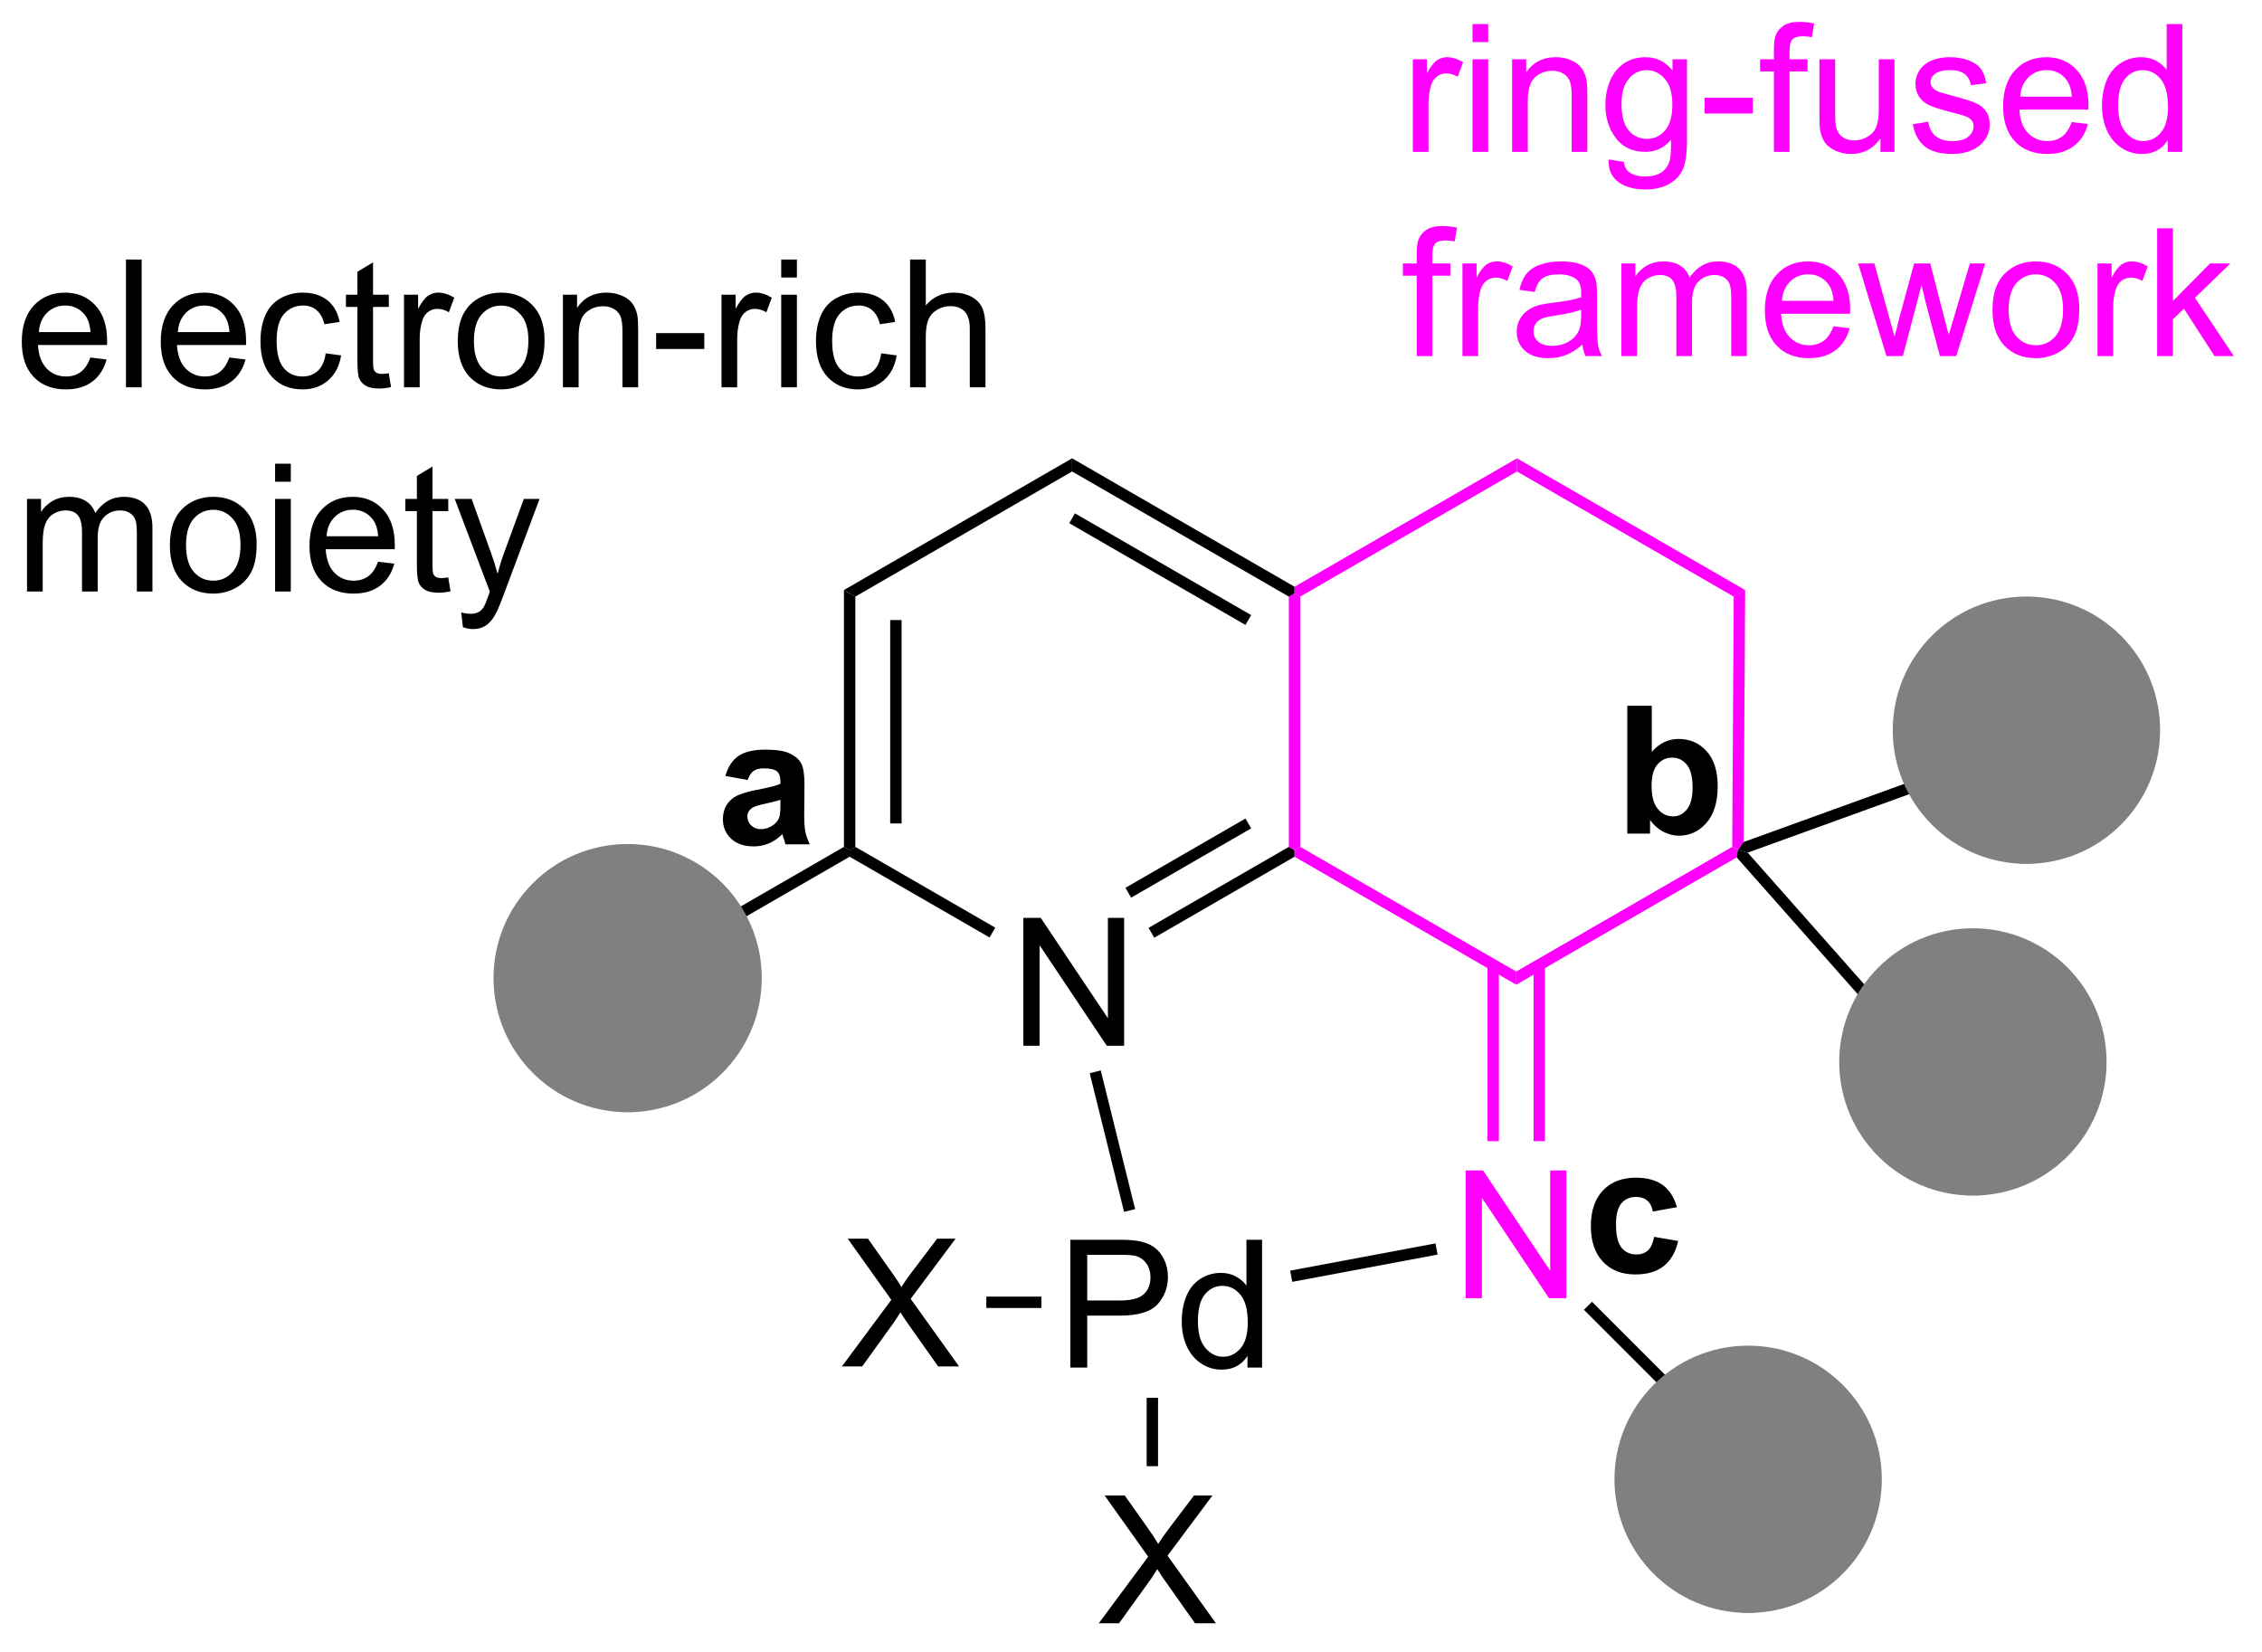 <?xml version="1.0" encoding="UTF-8"?>
<!DOCTYPE svg PUBLIC '-//W3C//DTD SVG 1.0//EN'
          'http://www.w3.org/TR/2001/REC-SVG-20010904/DTD/svg10.dtd'>
<svg stroke-dasharray="none" shape-rendering="auto" xmlns="http://www.w3.org/2000/svg" font-family="'Dialog'" text-rendering="auto" width="278" fill-opacity="1" color-interpolation="auto" color-rendering="auto" preserveAspectRatio="xMidYMid meet" font-size="12px" viewBox="0 0 278 203" fill="black" xmlns:xlink="http://www.w3.org/1999/xlink" stroke="black" image-rendering="auto" stroke-miterlimit="10" stroke-linecap="square" stroke-linejoin="miter" font-style="normal" stroke-width="1" height="203" stroke-dashoffset="0" font-weight="normal" stroke-opacity="1"
><!--Generated by the Batik Graphics2D SVG Generator--><defs id="genericDefs"
  /><g
  ><defs id="defs1"
    ><clipPath clipPathUnits="userSpaceOnUse" id="clipPath1"
      ><path d="M0.935 2.047 L104.883 2.047 L104.883 77.857 L0.935 77.857 L0.935 2.047 Z"
      /></clipPath
      ><clipPath clipPathUnits="userSpaceOnUse" id="clipPath2"
      ><path d="M161.367 307.501 L161.367 381.204 L262.424 381.204 L262.424 307.501 Z"
      /></clipPath
    ></defs
    ><g transform="scale(2.667,2.667) translate(-0.935,-2.047) matrix(1.029,0,0,1.029,-165.046,-314.249)"
    ><path d="M207.132 354.217 L207.132 348.491 L207.911 348.491 L210.919 352.986 L210.919 348.491 L211.645 348.491 L211.645 354.217 L210.867 354.217 L207.859 349.717 L207.859 354.217 L207.132 354.217 Z" stroke="none" clip-path="url(#clipPath2)"
    /></g
    ><g transform="matrix(2.743,0,0,2.743,-442.618,-843.455)"
    ><path d="M199.176 333.932 L199.686 334.227 L199.686 345.441 L199.431 345.588 L199.176 345.441 ZM201.248 335.276 L201.248 344.392 L201.758 344.392 L201.758 335.276 Z" stroke="none" clip-path="url(#clipPath2)"
    /></g
    ><g transform="matrix(2.743,0,0,2.743,-442.618,-843.455)"
    ><path d="M199.431 345.883 L199.431 345.588 L199.686 345.441 L205.956 349.061 L205.701 349.502 Z" stroke="none" clip-path="url(#clipPath2)"
    /></g
    ><g transform="matrix(2.743,0,0,2.743,-442.618,-843.455)"
    ><path d="M213.079 349.512 L212.824 349.07 L219.109 345.441 L219.365 345.588 L219.365 345.883 ZM212.043 347.717 L217.421 344.613 L217.166 344.171 L211.788 347.276 Z" stroke="none" clip-path="url(#clipPath2)"
    /></g
    ><g fill="fuchsia" transform="matrix(2.743,0,0,2.743,-442.618,-843.455)" stroke="fuchsia"
    ><path d="M219.62 345.441 L219.365 345.588 L219.109 345.441 L219.109 334.227 L219.365 334.079 L219.62 334.227 Z" stroke="none" clip-path="url(#clipPath2)"
    /></g
    ><g transform="matrix(2.743,0,0,2.743,-442.618,-843.455)"
    ><path d="M219.365 333.785 L219.365 334.079 L219.109 334.227 L209.398 328.62 L209.398 328.031 ZM217.421 335.055 L209.525 330.496 L209.27 330.938 L217.166 335.496 Z" stroke="none" clip-path="url(#clipPath2)"
    /></g
    ><g transform="matrix(2.743,0,0,2.743,-442.618,-843.455)"
    ><path d="M209.398 328.031 L209.398 328.62 L199.686 334.227 L199.176 333.932 Z" stroke="none" clip-path="url(#clipPath2)"
    /></g
    ><g fill="fuchsia" transform="matrix(2.743,0,0,2.743,-442.618,-843.455)" stroke="fuchsia"
    ><path d="M219.365 345.883 L219.365 345.588 L219.62 345.441 L229.297 351.028 L229.297 351.617 Z" stroke="none" clip-path="url(#clipPath2)"
    /></g
    ><g fill="fuchsia" transform="matrix(2.743,0,0,2.743,-442.618,-843.455)" stroke="fuchsia"
    ><path d="M229.297 351.617 L229.297 351.028 L238.975 345.44 L239.229 345.588 L239.176 345.913 Z" stroke="none" clip-path="url(#clipPath2)"
    /></g
    ><g fill="fuchsia" transform="matrix(2.743,0,0,2.743,-442.618,-843.455)" stroke="fuchsia"
    ><path d="M227.031 365.666 L227.031 359.94 L227.81 359.94 L230.818 364.434 L230.818 359.94 L231.544 359.94 L231.544 365.666 L230.766 365.666 L227.758 361.166 L227.758 365.666 L227.031 365.666 Z" stroke="none" clip-path="url(#clipPath2)"
    /></g
    ><g fill="fuchsia" transform="matrix(2.743,0,0,2.743,-442.618,-843.455)" stroke="fuchsia"
    ><path d="M228.01 350.726 L228.01 358.628 L228.52 358.628 L228.52 350.726 ZM230.074 350.726 L230.074 358.628 L230.584 358.628 L230.584 350.726 Z" stroke="none" clip-path="url(#clipPath2)"
    /></g
    ><g transform="matrix(2.743,0,0,2.743,-442.618,-843.455)"
    ><path d="M232.331 366.186 L232.692 365.825 L237.615 370.749 L237.254 371.109 Z" stroke="none" clip-path="url(#clipPath2)"
    /></g
    ><g fill="fuchsia" transform="matrix(2.743,0,0,2.743,-442.618,-843.455)" stroke="fuchsia"
    ><path d="M239.486 345.224 L239.229 345.588 L238.975 345.44 L239.042 334.226 L239.554 333.933 Z" stroke="none" clip-path="url(#clipPath2)"
    /></g
    ><g fill="fuchsia" transform="matrix(2.743,0,0,2.743,-442.618,-843.455)" stroke="fuchsia"
    ><path d="M239.554 333.933 L239.042 334.226 L229.331 328.62 L229.331 328.031 Z" stroke="none" clip-path="url(#clipPath2)"
    /></g
    ><g fill="fuchsia" transform="matrix(2.743,0,0,2.743,-442.618,-843.455)" stroke="fuchsia"
    ><path d="M229.331 328.031 L229.331 328.62 L219.62 334.227 L219.365 334.079 L219.365 333.785 Z" stroke="none" clip-path="url(#clipPath2)"
    /></g
    ><g transform="matrix(2.743,0,0,2.743,-442.618,-843.455)"
    ><path d="M165.412 323.513 L166.138 323.601 Q165.966 324.239 165.5 324.591 Q165.037 324.942 164.315 324.942 Q163.404 324.942 162.87 324.382 Q162.339 323.82 162.339 322.809 Q162.339 321.763 162.878 321.184 Q163.417 320.606 164.276 320.606 Q165.107 320.606 165.633 321.174 Q166.162 321.739 166.162 322.765 Q166.162 322.828 166.159 322.953 L163.065 322.953 Q163.104 323.638 163.451 324.002 Q163.8 324.364 164.318 324.364 Q164.706 324.364 164.979 324.161 Q165.253 323.958 165.412 323.513 ZM163.104 322.375 L165.419 322.375 Q165.373 321.851 165.154 321.591 Q164.818 321.184 164.284 321.184 Q163.8 321.184 163.469 321.51 Q163.138 321.833 163.104 322.375 ZM167.007 324.849 L167.007 319.122 L167.71 319.122 L167.71 324.849 L167.007 324.849 ZM171.638 323.513 L172.365 323.601 Q172.193 324.239 171.727 324.591 Q171.263 324.942 170.542 324.942 Q169.63 324.942 169.096 324.382 Q168.565 323.82 168.565 322.809 Q168.565 321.763 169.104 321.184 Q169.643 320.606 170.503 320.606 Q171.333 320.606 171.859 321.174 Q172.388 321.739 172.388 322.765 Q172.388 322.828 172.386 322.953 L169.292 322.953 Q169.331 323.638 169.677 324.002 Q170.026 324.364 170.544 324.364 Q170.932 324.364 171.206 324.161 Q171.479 323.958 171.638 323.513 ZM169.331 322.375 L171.646 322.375 Q171.599 321.851 171.38 321.591 Q171.044 321.184 170.511 321.184 Q170.026 321.184 169.695 321.51 Q169.365 321.833 169.331 322.375 ZM175.955 323.328 L176.647 323.419 Q176.533 324.132 176.066 324.539 Q175.6 324.942 174.921 324.942 Q174.069 324.942 173.551 324.385 Q173.033 323.828 173.033 322.789 Q173.033 322.117 173.254 321.614 Q173.478 321.109 173.934 320.859 Q174.389 320.606 174.923 320.606 Q175.6 320.606 176.03 320.947 Q176.46 321.289 176.58 321.919 L175.897 322.023 Q175.798 321.606 175.551 321.395 Q175.304 321.184 174.952 321.184 Q174.421 321.184 174.087 321.565 Q173.757 321.945 173.757 322.77 Q173.757 323.606 174.077 323.986 Q174.397 324.364 174.913 324.364 Q175.327 324.364 175.603 324.111 Q175.882 323.856 175.955 323.328 ZM178.783 324.218 L178.884 324.841 Q178.587 324.903 178.353 324.903 Q177.97 324.903 177.759 324.783 Q177.548 324.661 177.462 324.463 Q177.376 324.265 177.376 323.632 L177.376 321.247 L176.861 321.247 L176.861 320.7 L177.376 320.7 L177.376 319.671 L178.077 319.25 L178.077 320.7 L178.783 320.7 L178.783 321.247 L178.077 321.247 L178.077 323.671 Q178.077 323.974 178.113 324.059 Q178.15 324.145 178.233 324.197 Q178.319 324.247 178.475 324.247 Q178.593 324.247 178.783 324.218 ZM179.464 324.849 L179.464 320.7 L180.096 320.7 L180.096 321.328 Q180.339 320.888 180.542 320.747 Q180.748 320.606 180.995 320.606 Q181.349 320.606 181.716 320.833 L181.474 321.484 Q181.216 321.333 180.958 321.333 Q180.729 321.333 180.544 321.471 Q180.362 321.609 180.284 321.856 Q180.167 322.231 180.167 322.677 L180.167 324.849 L179.464 324.849 ZM181.873 322.773 Q181.873 321.622 182.513 321.067 Q183.05 320.606 183.818 320.606 Q184.675 320.606 185.216 321.166 Q185.761 321.726 185.761 322.716 Q185.761 323.515 185.518 323.976 Q185.279 324.434 184.82 324.69 Q184.362 324.942 183.818 324.942 Q182.948 324.942 182.409 324.385 Q181.873 323.825 181.873 322.773 ZM182.596 322.773 Q182.596 323.57 182.943 323.968 Q183.292 324.364 183.818 324.364 Q184.341 324.364 184.688 323.966 Q185.037 323.567 185.037 322.75 Q185.037 321.981 184.688 321.586 Q184.339 321.187 183.818 321.187 Q183.292 321.187 182.943 321.583 Q182.596 321.976 182.596 322.773 ZM186.585 324.849 L186.585 320.7 L187.218 320.7 L187.218 321.289 Q187.673 320.606 188.538 320.606 Q188.913 320.606 189.225 320.742 Q189.541 320.875 189.697 321.093 Q189.853 321.312 189.916 321.614 Q189.955 321.809 189.955 322.296 L189.955 324.849 L189.251 324.849 L189.251 322.325 Q189.251 321.895 189.168 321.682 Q189.087 321.468 188.879 321.343 Q188.671 321.216 188.389 321.216 Q187.939 321.216 187.613 321.502 Q187.288 321.786 187.288 322.583 L187.288 324.849 L186.585 324.849 ZM190.761 323.13 L190.761 322.421 L192.919 322.421 L192.919 323.13 L190.761 323.13 ZM193.69 324.849 L193.69 320.7 L194.323 320.7 L194.323 321.328 Q194.565 320.888 194.768 320.747 Q194.974 320.606 195.221 320.606 Q195.576 320.606 195.943 320.833 L195.701 321.484 Q195.443 321.333 195.185 321.333 Q194.956 321.333 194.771 321.471 Q194.589 321.609 194.511 321.856 Q194.393 322.231 194.393 322.677 L194.393 324.849 L193.69 324.849 ZM196.365 319.929 L196.365 319.122 L197.068 319.122 L197.068 319.929 L196.365 319.929 ZM196.365 324.849 L196.365 320.7 L197.068 320.7 L197.068 324.849 L196.365 324.849 ZM200.845 323.328 L201.538 323.419 Q201.423 324.132 200.957 324.539 Q200.491 324.942 199.811 324.942 Q198.96 324.942 198.441 324.385 Q197.923 323.828 197.923 322.789 Q197.923 322.117 198.145 321.614 Q198.369 321.109 198.824 320.859 Q199.28 320.606 199.814 320.606 Q200.491 320.606 200.921 320.947 Q201.35 321.289 201.47 321.919 L200.788 322.023 Q200.689 321.606 200.441 321.395 Q200.194 321.184 199.843 321.184 Q199.311 321.184 198.978 321.565 Q198.647 321.945 198.647 322.77 Q198.647 323.606 198.968 323.986 Q199.288 324.364 199.804 324.364 Q200.218 324.364 200.494 324.111 Q200.772 323.856 200.845 323.328 ZM202.139 324.849 L202.139 319.122 L202.843 319.122 L202.843 321.177 Q203.335 320.606 204.085 320.606 Q204.546 320.606 204.884 320.789 Q205.225 320.968 205.371 321.289 Q205.517 321.609 205.517 322.218 L205.517 324.849 L204.814 324.849 L204.814 322.218 Q204.814 321.692 204.585 321.453 Q204.358 321.211 203.939 321.211 Q203.626 321.211 203.35 321.375 Q203.077 321.536 202.96 321.815 Q202.843 322.091 202.843 322.578 L202.843 324.849 L202.139 324.849 Z" stroke="none" clip-path="url(#clipPath2)"
    /></g
    ><g transform="matrix(2.743,0,0,2.743,-442.618,-843.455)"
    ><path d="M162.573 333.998 L162.573 329.85 L163.201 329.85 L163.201 330.431 Q163.396 330.126 163.719 329.941 Q164.044 329.756 164.458 329.756 Q164.919 329.756 165.214 329.949 Q165.511 330.139 165.63 330.483 Q166.123 329.756 166.912 329.756 Q167.529 329.756 167.859 330.098 Q168.193 330.439 168.193 331.149 L168.193 333.998 L167.495 333.998 L167.495 331.384 Q167.495 330.962 167.425 330.777 Q167.357 330.592 167.177 330.48 Q166.998 330.366 166.755 330.366 Q166.318 330.366 166.029 330.657 Q165.74 330.946 165.74 331.587 L165.74 333.998 L165.037 333.998 L165.037 331.303 Q165.037 330.834 164.865 330.6 Q164.693 330.366 164.302 330.366 Q164.005 330.366 163.753 330.522 Q163.503 330.678 163.388 330.98 Q163.276 331.28 163.276 331.845 L163.276 333.998 L162.573 333.998 ZM168.974 331.923 Q168.974 330.772 169.615 330.217 Q170.151 329.756 170.919 329.756 Q171.776 329.756 172.318 330.316 Q172.862 330.876 172.862 331.866 Q172.862 332.665 172.62 333.126 Q172.38 333.584 171.922 333.84 Q171.464 334.092 170.919 334.092 Q170.05 334.092 169.511 333.535 Q168.974 332.975 168.974 331.923 ZM169.698 331.923 Q169.698 332.72 170.044 333.118 Q170.393 333.514 170.919 333.514 Q171.443 333.514 171.789 333.116 Q172.138 332.717 172.138 331.899 Q172.138 331.131 171.789 330.736 Q171.44 330.337 170.919 330.337 Q170.393 330.337 170.044 330.733 Q169.698 331.126 169.698 331.923 ZM173.689 329.079 L173.689 328.272 L174.392 328.272 L174.392 329.079 L173.689 329.079 ZM173.689 333.998 L173.689 329.85 L174.392 329.85 L174.392 333.998 L173.689 333.998 ZM178.302 332.663 L179.029 332.751 Q178.857 333.389 178.391 333.741 Q177.927 334.092 177.206 334.092 Q176.294 334.092 175.761 333.532 Q175.229 332.97 175.229 331.959 Q175.229 330.913 175.768 330.334 Q176.307 329.756 177.167 329.756 Q177.998 329.756 178.524 330.324 Q179.052 330.889 179.052 331.915 Q179.052 331.978 179.05 332.103 L175.956 332.103 Q175.995 332.788 176.341 333.152 Q176.69 333.514 177.208 333.514 Q177.596 333.514 177.87 333.311 Q178.143 333.108 178.302 332.663 ZM175.995 331.524 L178.31 331.524 Q178.263 331.001 178.044 330.741 Q177.708 330.334 177.175 330.334 Q176.69 330.334 176.359 330.66 Q176.029 330.983 175.995 331.524 ZM181.447 333.368 L181.548 333.991 Q181.251 334.053 181.017 334.053 Q180.634 334.053 180.423 333.933 Q180.212 333.811 180.126 333.613 Q180.041 333.415 180.041 332.782 L180.041 330.397 L179.525 330.397 L179.525 329.85 L180.041 329.85 L180.041 328.821 L180.741 328.399 L180.741 329.85 L181.447 329.85 L181.447 330.397 L180.741 330.397 L180.741 332.821 Q180.741 333.123 180.778 333.209 Q180.814 333.295 180.897 333.348 Q180.983 333.397 181.139 333.397 Q181.257 333.397 181.447 333.368 ZM182.104 335.598 L182.026 334.936 Q182.255 334.998 182.427 334.998 Q182.662 334.998 182.802 334.92 Q182.943 334.842 183.034 334.702 Q183.099 334.598 183.248 334.178 Q183.268 334.121 183.31 334.006 L181.737 329.85 L182.495 329.85 L183.357 332.251 Q183.526 332.709 183.659 333.212 Q183.779 332.728 183.948 332.267 L184.833 329.85 L185.537 329.85 L183.958 334.069 Q183.706 334.754 183.565 335.012 Q183.378 335.358 183.136 335.519 Q182.893 335.683 182.557 335.683 Q182.354 335.683 182.104 335.598 Z" stroke="none" clip-path="url(#clipPath2)"
    /></g
    ><g fill="fuchsia" transform="matrix(2.743,0,0,2.743,-442.618,-843.455)" stroke="fuchsia"
    ><path d="M224.664 314.299 L224.664 310.151 L225.297 310.151 L225.297 310.778 Q225.539 310.338 225.742 310.197 Q225.948 310.057 226.195 310.057 Q226.549 310.057 226.917 310.283 L226.674 310.934 Q226.417 310.783 226.159 310.783 Q225.93 310.783 225.745 310.921 Q225.563 311.059 225.484 311.307 Q225.367 311.682 225.367 312.127 L225.367 314.299 L224.664 314.299 ZM227.339 309.38 L227.339 308.572 L228.042 308.572 L228.042 309.38 L227.339 309.38 ZM227.339 314.299 L227.339 310.151 L228.042 310.151 L228.042 314.299 L227.339 314.299 ZM229.113 314.299 L229.113 310.151 L229.746 310.151 L229.746 310.739 Q230.202 310.057 231.066 310.057 Q231.441 310.057 231.754 310.192 Q232.069 310.325 232.225 310.544 Q232.382 310.762 232.444 311.065 Q232.483 311.26 232.483 311.747 L232.483 314.299 L231.78 314.299 L231.78 311.776 Q231.78 311.346 231.697 311.132 Q231.616 310.919 231.408 310.794 Q231.199 310.666 230.918 310.666 Q230.468 310.666 230.142 310.952 Q229.816 311.236 229.816 312.033 L229.816 314.299 L229.113 314.299 ZM233.432 314.643 L234.117 314.744 Q234.159 315.062 234.354 315.205 Q234.617 315.401 235.07 315.401 Q235.557 315.401 235.823 315.205 Q236.089 315.01 236.182 314.658 Q236.237 314.445 236.234 313.755 Q235.774 314.299 235.086 314.299 Q234.229 314.299 233.761 313.682 Q233.292 313.065 233.292 312.2 Q233.292 311.606 233.505 311.106 Q233.721 310.604 234.13 310.33 Q234.539 310.057 235.089 310.057 Q235.823 310.057 236.299 310.651 L236.299 310.151 L236.948 310.151 L236.948 313.736 Q236.948 314.705 236.75 315.109 Q236.555 315.515 236.125 315.749 Q235.698 315.984 235.073 315.984 Q234.331 315.984 233.873 315.648 Q233.417 315.315 233.432 314.643 ZM234.016 312.151 Q234.016 312.966 234.339 313.341 Q234.664 313.716 235.151 313.716 Q235.636 313.716 235.964 313.343 Q236.292 312.971 236.292 312.174 Q236.292 311.411 235.953 311.026 Q235.617 310.637 235.141 310.637 Q234.672 310.637 234.344 311.02 Q234.016 311.401 234.016 312.151 ZM237.738 312.58 L237.738 311.872 L239.897 311.872 L239.897 312.58 L237.738 312.58 ZM240.843 314.299 L240.843 310.697 L240.223 310.697 L240.223 310.151 L240.843 310.151 L240.843 309.708 Q240.843 309.291 240.918 309.088 Q241.02 308.815 241.275 308.645 Q241.53 308.473 241.991 308.473 Q242.288 308.473 242.647 308.544 L242.543 309.158 Q242.324 309.119 242.129 309.119 Q241.809 309.119 241.676 309.257 Q241.543 309.393 241.543 309.768 L241.543 310.151 L242.35 310.151 L242.35 310.697 L241.543 310.697 L241.543 314.299 L240.843 314.299 ZM245.617 314.299 L245.617 313.69 Q245.133 314.393 244.299 314.393 Q243.932 314.393 243.615 314.252 Q243.297 314.111 243.141 313.898 Q242.987 313.684 242.924 313.377 Q242.883 313.169 242.883 312.721 L242.883 310.151 L243.586 310.151 L243.586 312.45 Q243.586 313.002 243.628 313.192 Q243.695 313.471 243.909 313.63 Q244.125 313.786 244.44 313.786 Q244.758 313.786 245.034 313.624 Q245.313 313.463 245.427 313.184 Q245.542 312.903 245.542 312.372 L245.542 310.151 L246.245 310.151 L246.245 314.299 L245.617 314.299 ZM247.066 313.059 L247.762 312.95 Q247.819 313.369 248.087 313.593 Q248.356 313.815 248.835 313.815 Q249.319 313.815 249.554 313.617 Q249.788 313.419 249.788 313.153 Q249.788 312.916 249.582 312.778 Q249.436 312.684 248.863 312.541 Q248.09 312.346 247.79 312.202 Q247.491 312.059 247.337 311.809 Q247.184 311.557 247.184 311.252 Q247.184 310.973 247.309 310.739 Q247.436 310.502 247.655 310.346 Q247.819 310.223 248.103 310.14 Q248.387 310.057 248.71 310.057 Q249.199 310.057 249.566 310.197 Q249.936 310.338 250.111 310.577 Q250.288 310.817 250.356 311.221 L249.668 311.315 Q249.621 310.994 249.395 310.815 Q249.171 310.635 248.762 310.635 Q248.277 310.635 248.069 310.796 Q247.863 310.955 247.863 311.169 Q247.863 311.307 247.949 311.416 Q248.035 311.528 248.218 311.604 Q248.324 311.643 248.84 311.783 Q249.585 311.981 249.879 312.109 Q250.176 312.236 250.343 312.479 Q250.512 312.721 250.512 313.08 Q250.512 313.432 250.306 313.742 Q250.1 314.051 249.712 314.223 Q249.327 314.393 248.84 314.393 Q248.03 314.393 247.606 314.057 Q247.184 313.721 247.066 313.059 ZM254.186 312.963 L254.913 313.051 Q254.741 313.69 254.275 314.041 Q253.811 314.393 253.09 314.393 Q252.179 314.393 251.645 313.833 Q251.113 313.27 251.113 312.26 Q251.113 311.213 251.652 310.635 Q252.191 310.057 253.051 310.057 Q253.882 310.057 254.408 310.624 Q254.936 311.19 254.936 312.216 Q254.936 312.278 254.934 312.403 L251.84 312.403 Q251.879 313.088 252.225 313.452 Q252.574 313.815 253.093 313.815 Q253.481 313.815 253.754 313.611 Q254.027 313.408 254.186 312.963 ZM251.879 311.825 L254.194 311.825 Q254.147 311.301 253.929 311.041 Q253.593 310.635 253.059 310.635 Q252.574 310.635 252.244 310.96 Q251.913 311.283 251.879 311.825 ZM258.487 314.299 L258.487 313.776 Q258.094 314.393 257.328 314.393 Q256.831 314.393 256.414 314.119 Q256 313.846 255.771 313.356 Q255.542 312.864 255.542 312.229 Q255.542 311.606 255.748 311.101 Q255.956 310.596 256.37 310.327 Q256.784 310.057 257.297 310.057 Q257.672 310.057 257.964 310.216 Q258.258 310.372 258.44 310.627 L258.44 308.572 L259.141 308.572 L259.141 314.299 L258.487 314.299 ZM256.266 312.229 Q256.266 313.026 256.602 313.421 Q256.938 313.815 257.393 313.815 Q257.854 313.815 258.177 313.437 Q258.5 313.059 258.5 312.286 Q258.5 311.434 258.172 311.036 Q257.844 310.637 257.362 310.637 Q256.893 310.637 256.578 311.02 Q256.266 311.403 256.266 312.229 Z" stroke="none" clip-path="url(#clipPath2)"
    /></g
    ><g fill="fuchsia" transform="matrix(2.743,0,0,2.743,-442.618,-843.455)" stroke="fuchsia"
    ><path d="M224.839 323.449 L224.839 319.847 L224.219 319.847 L224.219 319.3 L224.839 319.3 L224.839 318.858 Q224.839 318.441 224.914 318.238 Q225.016 317.964 225.271 317.795 Q225.526 317.623 225.987 317.623 Q226.284 317.623 226.643 317.694 L226.539 318.308 Q226.32 318.269 226.125 318.269 Q225.805 318.269 225.672 318.407 Q225.539 318.543 225.539 318.918 L225.539 319.3 L226.346 319.3 L226.346 319.847 L225.539 319.847 L225.539 323.449 L224.839 323.449 ZM226.887 323.449 L226.887 319.3 L227.52 319.3 L227.52 319.928 Q227.762 319.488 227.965 319.347 Q228.171 319.207 228.418 319.207 Q228.772 319.207 229.139 319.433 L228.897 320.084 Q228.639 319.933 228.382 319.933 Q228.152 319.933 227.968 320.071 Q227.785 320.209 227.707 320.457 Q227.59 320.832 227.59 321.277 L227.59 323.449 L226.887 323.449 ZM232.264 322.936 Q231.874 323.269 231.512 323.407 Q231.152 323.543 230.738 323.543 Q230.054 323.543 229.686 323.209 Q229.319 322.873 229.319 322.355 Q229.319 322.05 229.457 321.798 Q229.598 321.545 229.822 321.394 Q230.046 321.241 230.327 321.162 Q230.535 321.108 230.952 321.058 Q231.804 320.957 232.207 320.816 Q232.21 320.67 232.21 320.631 Q232.21 320.202 232.012 320.027 Q231.741 319.787 231.21 319.787 Q230.715 319.787 230.478 319.962 Q230.241 320.136 230.129 320.577 L229.441 320.483 Q229.535 320.043 229.749 319.772 Q229.965 319.498 230.371 319.353 Q230.777 319.207 231.311 319.207 Q231.843 319.207 232.173 319.332 Q232.507 319.457 232.663 319.647 Q232.819 319.834 232.882 320.123 Q232.918 320.303 232.918 320.772 L232.918 321.709 Q232.918 322.691 232.962 322.952 Q233.007 323.209 233.139 323.449 L232.405 323.449 Q232.296 323.23 232.264 322.936 ZM232.207 321.366 Q231.824 321.522 231.059 321.631 Q230.624 321.694 230.444 321.772 Q230.264 321.85 230.165 322.001 Q230.069 322.152 230.069 322.334 Q230.069 322.616 230.283 322.803 Q230.496 322.991 230.905 322.991 Q231.311 322.991 231.626 322.813 Q231.944 322.636 232.093 322.327 Q232.207 322.089 232.207 321.623 L232.207 321.366 ZM234.008 323.449 L234.008 319.3 L234.636 319.3 L234.636 319.881 Q234.831 319.577 235.154 319.392 Q235.479 319.207 235.893 319.207 Q236.354 319.207 236.649 319.399 Q236.945 319.589 237.065 319.933 Q237.557 319.207 238.346 319.207 Q238.964 319.207 239.294 319.548 Q239.628 319.889 239.628 320.6 L239.628 323.449 L238.93 323.449 L238.93 320.834 Q238.93 320.412 238.859 320.228 Q238.792 320.043 238.612 319.931 Q238.432 319.816 238.19 319.816 Q237.753 319.816 237.464 320.108 Q237.174 320.397 237.174 321.037 L237.174 323.449 L236.471 323.449 L236.471 320.754 Q236.471 320.285 236.299 320.05 Q236.128 319.816 235.737 319.816 Q235.44 319.816 235.188 319.972 Q234.938 320.129 234.823 320.431 Q234.711 320.73 234.711 321.295 L234.711 323.449 L234.008 323.449 ZM243.511 322.113 L244.237 322.202 Q244.065 322.839 243.599 323.191 Q243.136 323.543 242.414 323.543 Q241.503 323.543 240.969 322.983 Q240.438 322.42 240.438 321.41 Q240.438 320.363 240.977 319.785 Q241.516 319.207 242.375 319.207 Q243.206 319.207 243.732 319.774 Q244.261 320.339 244.261 321.366 Q244.261 321.428 244.258 321.553 L241.164 321.553 Q241.203 322.238 241.549 322.603 Q241.899 322.964 242.417 322.964 Q242.805 322.964 243.078 322.761 Q243.352 322.558 243.511 322.113 ZM241.203 320.975 L243.518 320.975 Q243.471 320.452 243.253 320.191 Q242.917 319.785 242.383 319.785 Q241.899 319.785 241.568 320.11 Q241.237 320.433 241.203 320.975 ZM245.887 323.449 L244.616 319.3 L245.343 319.3 L246.004 321.694 L246.249 322.584 Q246.264 322.519 246.465 321.73 L247.124 319.3 L247.848 319.3 L248.468 321.707 L248.676 322.498 L248.913 321.699 L249.624 319.3 L250.309 319.3 L249.012 323.449 L248.28 323.449 L247.621 320.964 L247.46 320.256 L246.621 323.449 L245.887 323.449 ZM250.636 321.373 Q250.636 320.222 251.276 319.668 Q251.813 319.207 252.581 319.207 Q253.438 319.207 253.979 319.767 Q254.524 320.327 254.524 321.316 Q254.524 322.116 254.281 322.577 Q254.042 323.035 253.583 323.29 Q253.125 323.543 252.581 323.543 Q251.711 323.543 251.172 322.985 Q250.636 322.425 250.636 321.373 ZM251.359 321.373 Q251.359 322.17 251.706 322.569 Q252.055 322.964 252.581 322.964 Q253.104 322.964 253.451 322.566 Q253.799 322.168 253.799 321.35 Q253.799 320.582 253.451 320.186 Q253.102 319.787 252.581 319.787 Q252.055 319.787 251.706 320.183 Q251.359 320.577 251.359 321.373 ZM255.34 323.449 L255.34 319.3 L255.973 319.3 L255.973 319.928 Q256.215 319.488 256.418 319.347 Q256.624 319.207 256.871 319.207 Q257.225 319.207 257.592 319.433 L257.35 320.084 Q257.092 319.933 256.835 319.933 Q256.606 319.933 256.421 320.071 Q256.238 320.209 256.16 320.457 Q256.043 320.832 256.043 321.277 L256.043 323.449 L255.34 323.449 ZM258.014 323.449 L258.014 317.722 L258.717 317.722 L258.717 320.988 L260.382 319.3 L261.293 319.3 L259.707 320.839 L261.452 323.449 L260.585 323.449 L259.215 321.327 L258.717 321.803 L258.717 323.449 L258.014 323.449 Z" stroke="none" clip-path="url(#clipPath2)"
    /></g
    ><g transform="matrix(2.743,0,0,2.743,-442.618,-843.455)"
    ><path d="M209.319 368.773 L209.319 363.046 L211.48 363.046 Q212.05 363.046 212.35 363.101 Q212.772 363.171 213.055 363.369 Q213.342 363.565 213.516 363.921 Q213.691 364.276 213.691 364.703 Q213.691 365.432 213.225 365.94 Q212.761 366.445 211.545 366.445 L210.076 366.445 L210.076 368.773 L209.319 368.773 ZM210.076 365.768 L211.558 365.768 Q212.292 365.768 212.6 365.494 Q212.91 365.221 212.91 364.726 Q212.91 364.367 212.727 364.112 Q212.545 363.854 212.248 363.773 Q212.058 363.721 211.542 363.721 L210.076 363.721 L210.076 365.768 ZM217.256 368.773 L217.256 368.25 Q216.863 368.867 216.097 368.867 Q215.6 368.867 215.183 368.593 Q214.769 368.32 214.54 367.83 Q214.311 367.338 214.311 366.703 Q214.311 366.08 214.516 365.575 Q214.725 365.07 215.139 364.802 Q215.553 364.531 216.066 364.531 Q216.441 364.531 216.732 364.69 Q217.027 364.846 217.209 365.101 L217.209 363.046 L217.91 363.046 L217.91 368.773 L217.256 368.773 ZM215.035 366.703 Q215.035 367.5 215.371 367.896 Q215.707 368.289 216.162 368.289 Q216.623 368.289 216.946 367.911 Q217.269 367.534 217.269 366.76 Q217.269 365.909 216.941 365.51 Q216.613 365.112 216.131 365.112 Q215.662 365.112 215.347 365.494 Q215.035 365.877 215.035 366.703 Z" stroke="none" clip-path="url(#clipPath2)"
    /></g
    ><g transform="matrix(2.743,0,0,2.743,-442.618,-843.455)"
    ><path d="M210.186 355.583 L210.681 355.46 L212.222 361.673 L211.727 361.796 Z" stroke="none" clip-path="url(#clipPath2)"
    /></g
    ><g transform="matrix(2.743,0,0,2.743,-442.618,-843.455)"
    ><path d="M219.263 364.932 L219.169 364.431 L225.68 363.21 L225.774 363.711 Z" stroke="none" clip-path="url(#clipPath2)"
    /></g
    ><g transform="matrix(2.743,0,0,2.743,-442.618,-843.455)"
    ><path d="M199.084 368.723 L201.298 365.739 L199.345 362.997 L200.249 362.997 L201.288 364.465 Q201.611 364.921 201.749 365.168 Q201.939 364.856 202.202 364.515 L203.353 362.997 L204.178 362.997 L202.165 365.695 L204.334 368.723 L203.397 368.723 L201.954 366.679 Q201.834 366.504 201.704 366.296 Q201.514 366.608 201.431 366.726 L199.993 368.723 L199.084 368.723 Z" stroke="none" clip-path="url(#clipPath2)"
    /></g
    ><g transform="matrix(2.743,0,0,2.743,-442.618,-843.455)"
    ><path d="M208.022 365.593 L208.022 366.103 L205.555 366.103 L205.555 365.593 Z" stroke="none" clip-path="url(#clipPath2)"
    /></g
    ><g transform="matrix(2.743,0,0,2.743,-442.618,-843.455)"
    ><path d="M210.593 380.232 L212.807 377.247 L210.854 374.505 L211.757 374.505 L212.796 375.974 Q213.119 376.43 213.257 376.677 Q213.447 376.365 213.71 376.024 L214.861 374.505 L215.687 374.505 L213.674 377.203 L215.843 380.232 L214.906 380.232 L213.463 378.188 Q213.343 378.013 213.213 377.805 Q213.023 378.117 212.94 378.234 L211.502 380.232 L210.593 380.232 Z" stroke="none" clip-path="url(#clipPath2)"
    /></g
    ><g transform="matrix(2.743,0,0,2.743,-442.618,-843.455)"
    ><path d="M212.739 370.128 L213.249 370.128 L213.249 373.193 L212.739 373.193 Z" stroke="none" clip-path="url(#clipPath2)"
    /></g
    ><g transform="matrix(2.743,0,0,2.743,-442.618,-843.455)"
    ><path d="M199.176 345.441 L199.431 345.588 L199.431 345.883 L189.592 351.563 L189.337 351.122 Z" stroke="none" clip-path="url(#clipPath2)"
    /></g
    ><g fill="gray" transform="matrix(2.743,0,0,2.743,-442.618,-843.455)" stroke="gray"
    ><path d="M189.484 357.077 C186.306 357.077 183.73 354.5 183.73 351.322 C183.73 348.144 186.306 345.568 189.484 345.568 C192.662 345.568 195.238 348.144 195.238 351.322 C195.238 354.5 192.662 357.077 189.484 357.077" stroke="none" clip-path="url(#clipPath2)"
    /></g
    ><g fill="gray" stroke-width="0.51" transform="matrix(2.743,0,0,2.743,-442.618,-843.455)" stroke="gray"
    ><path fill="none" d="M189.484 357.077 C186.306 357.077 183.73 354.5 183.73 351.322 C183.73 348.144 186.306 345.568 189.484 345.568 C192.662 345.568 195.238 348.144 195.238 351.322 C195.238 354.5 192.662 357.077 189.484 357.077" clip-path="url(#clipPath2)"
    /></g
    ><g transform="matrix(2.743,0,0,2.743,-442.618,-843.455)"
    ><path d="M239.176 345.913 L239.229 345.588 L239.669 345.7 L247.931 355.04 L247.549 355.378 Z" stroke="none" clip-path="url(#clipPath2)"
    /></g
    ><g transform="matrix(2.743,0,0,2.743,-442.618,-843.455)"
    ><path d="M239.669 345.7 L239.229 345.588 L239.486 345.224 L249.614 341.557 L249.788 342.037 Z" stroke="none" clip-path="url(#clipPath2)"
    /></g
    ><g fill="gray" transform="matrix(2.743,0,0,2.743,-442.618,-843.455)" stroke="gray"
    ><path d="M239.689 379.515 C236.522 379.515 233.954 376.947 233.954 373.78 C233.954 370.613 236.522 368.046 239.689 368.046 C242.856 368.046 245.423 370.613 245.423 373.78 C245.423 376.947 242.856 379.515 239.689 379.515" stroke="none" clip-path="url(#clipPath2)"
    /></g
    ><g fill="gray" stroke-width="0.51" transform="matrix(2.743,0,0,2.743,-442.618,-843.455)" stroke="gray"
    ><path fill="none" d="M239.689 379.515 C236.522 379.515 233.954 376.947 233.954 373.78 C233.954 370.613 236.522 368.046 239.689 368.046 C242.856 368.046 245.423 370.613 245.423 373.78 C245.423 376.947 242.856 379.515 239.689 379.515" clip-path="url(#clipPath2)"
    /></g
    ><g fill="gray" transform="matrix(2.743,0,0,2.743,-442.618,-843.455)" stroke="gray"
    ><path d="M252.156 345.948 C248.989 345.948 246.422 343.38 246.422 340.213 C246.422 337.046 248.989 334.479 252.156 334.479 C255.323 334.479 257.891 337.046 257.891 340.213 C257.891 343.38 255.323 345.948 252.156 345.948" stroke="none" clip-path="url(#clipPath2)"
    /></g
    ><g fill="gray" stroke-width="0.51" transform="matrix(2.743,0,0,2.743,-442.618,-843.455)" stroke="gray"
    ><path fill="none" d="M252.156 345.948 C248.989 345.948 246.422 343.38 246.422 340.213 C246.422 337.046 248.989 334.479 252.156 334.479 C255.323 334.479 257.891 337.046 257.891 340.213 C257.891 343.38 255.323 345.948 252.156 345.948" clip-path="url(#clipPath2)"
    /></g
    ><g fill="gray" transform="matrix(2.743,0,0,2.743,-442.618,-843.455)" stroke="gray"
    ><path d="M249.759 360.813 C246.592 360.813 244.024 358.246 244.024 355.079 C244.024 351.912 246.592 349.344 249.759 349.344 C252.926 349.344 255.493 351.912 255.493 355.079 C255.493 358.246 252.926 360.813 249.759 360.813" stroke="none" clip-path="url(#clipPath2)"
    /></g
    ><g fill="gray" stroke-width="0.51" transform="matrix(2.743,0,0,2.743,-442.618,-843.455)" stroke="gray"
    ><path fill="none" d="M249.759 360.813 C246.592 360.813 244.024 358.246 244.024 355.079 C244.024 351.912 246.592 349.344 249.759 349.344 C252.926 349.344 255.493 351.912 255.493 355.079 C255.493 358.246 252.926 360.813 249.759 360.813" clip-path="url(#clipPath2)"
    /></g
    ><g transform="matrix(2.743,0,0,2.743,-442.618,-843.455)"
    ><path d="M194.861 342.444 L193.864 342.264 Q194.033 341.663 194.442 341.373 Q194.853 341.084 195.661 341.084 Q196.395 341.084 196.755 341.259 Q197.114 341.431 197.26 341.699 Q197.408 341.967 197.408 342.681 L197.395 343.962 Q197.395 344.509 197.447 344.769 Q197.502 345.03 197.645 345.327 L196.559 345.327 Q196.518 345.217 196.455 345.001 Q196.426 344.905 196.416 344.873 Q196.135 345.147 195.815 345.285 Q195.494 345.42 195.13 345.42 Q194.489 345.42 194.119 345.074 Q193.752 344.725 193.752 344.194 Q193.752 343.842 193.919 343.566 Q194.088 343.29 194.39 343.144 Q194.692 342.998 195.262 342.889 Q196.033 342.743 196.33 342.618 L196.33 342.509 Q196.33 342.194 196.174 342.058 Q196.018 341.923 195.583 341.923 Q195.291 341.923 195.127 342.04 Q194.963 342.155 194.861 342.444 ZM196.33 343.334 Q196.119 343.405 195.661 343.504 Q195.205 343.6 195.065 343.694 Q194.848 343.845 194.848 344.079 Q194.848 344.311 195.02 344.48 Q195.192 344.647 195.458 344.647 Q195.755 344.647 196.025 344.452 Q196.223 344.303 196.286 344.087 Q196.33 343.946 196.33 343.553 L196.33 343.334 Z" stroke="none" clip-path="url(#clipPath2)"
    /></g
    ><g transform="matrix(2.743,0,0,2.743,-442.618,-843.455)"
    ><path d="M234.274 344.847 L234.274 339.12 L235.371 339.12 L235.371 341.183 Q235.879 340.605 236.574 340.605 Q237.332 340.605 237.827 341.154 Q238.324 341.701 238.324 342.73 Q238.324 343.792 237.819 344.368 Q237.314 344.941 236.59 344.941 Q236.235 344.941 235.889 344.764 Q235.543 344.584 235.293 344.238 L235.293 344.847 L234.274 344.847 ZM235.363 342.683 Q235.363 343.326 235.566 343.636 Q235.853 344.074 236.324 344.074 Q236.689 344.074 236.944 343.764 Q237.199 343.451 237.199 342.784 Q237.199 342.074 236.941 341.759 Q236.683 341.443 236.282 341.443 Q235.886 341.443 235.623 341.751 Q235.363 342.058 235.363 342.683 Z" stroke="none" clip-path="url(#clipPath2)"
    /></g
    ><g transform="matrix(2.743,0,0,2.743,-442.618,-843.455)"
    ><path d="M236.5 361.586 L235.417 361.781 Q235.362 361.456 235.169 361.291 Q234.976 361.127 234.667 361.127 Q234.258 361.127 234.013 361.411 Q233.768 361.695 233.768 362.359 Q233.768 363.096 234.016 363.401 Q234.266 363.706 234.682 363.706 Q234.995 363.706 235.193 363.529 Q235.393 363.351 235.476 362.916 L236.555 363.101 Q236.385 363.844 235.909 364.224 Q235.432 364.601 234.633 364.601 Q233.721 364.601 233.18 364.029 Q232.641 363.453 232.641 362.437 Q232.641 361.409 233.182 360.838 Q233.726 360.265 234.651 360.265 Q235.409 360.265 235.857 360.591 Q236.305 360.916 236.5 361.586 Z" stroke="none" clip-path="url(#clipPath2)"
    /></g
  ></g
></svg
>
